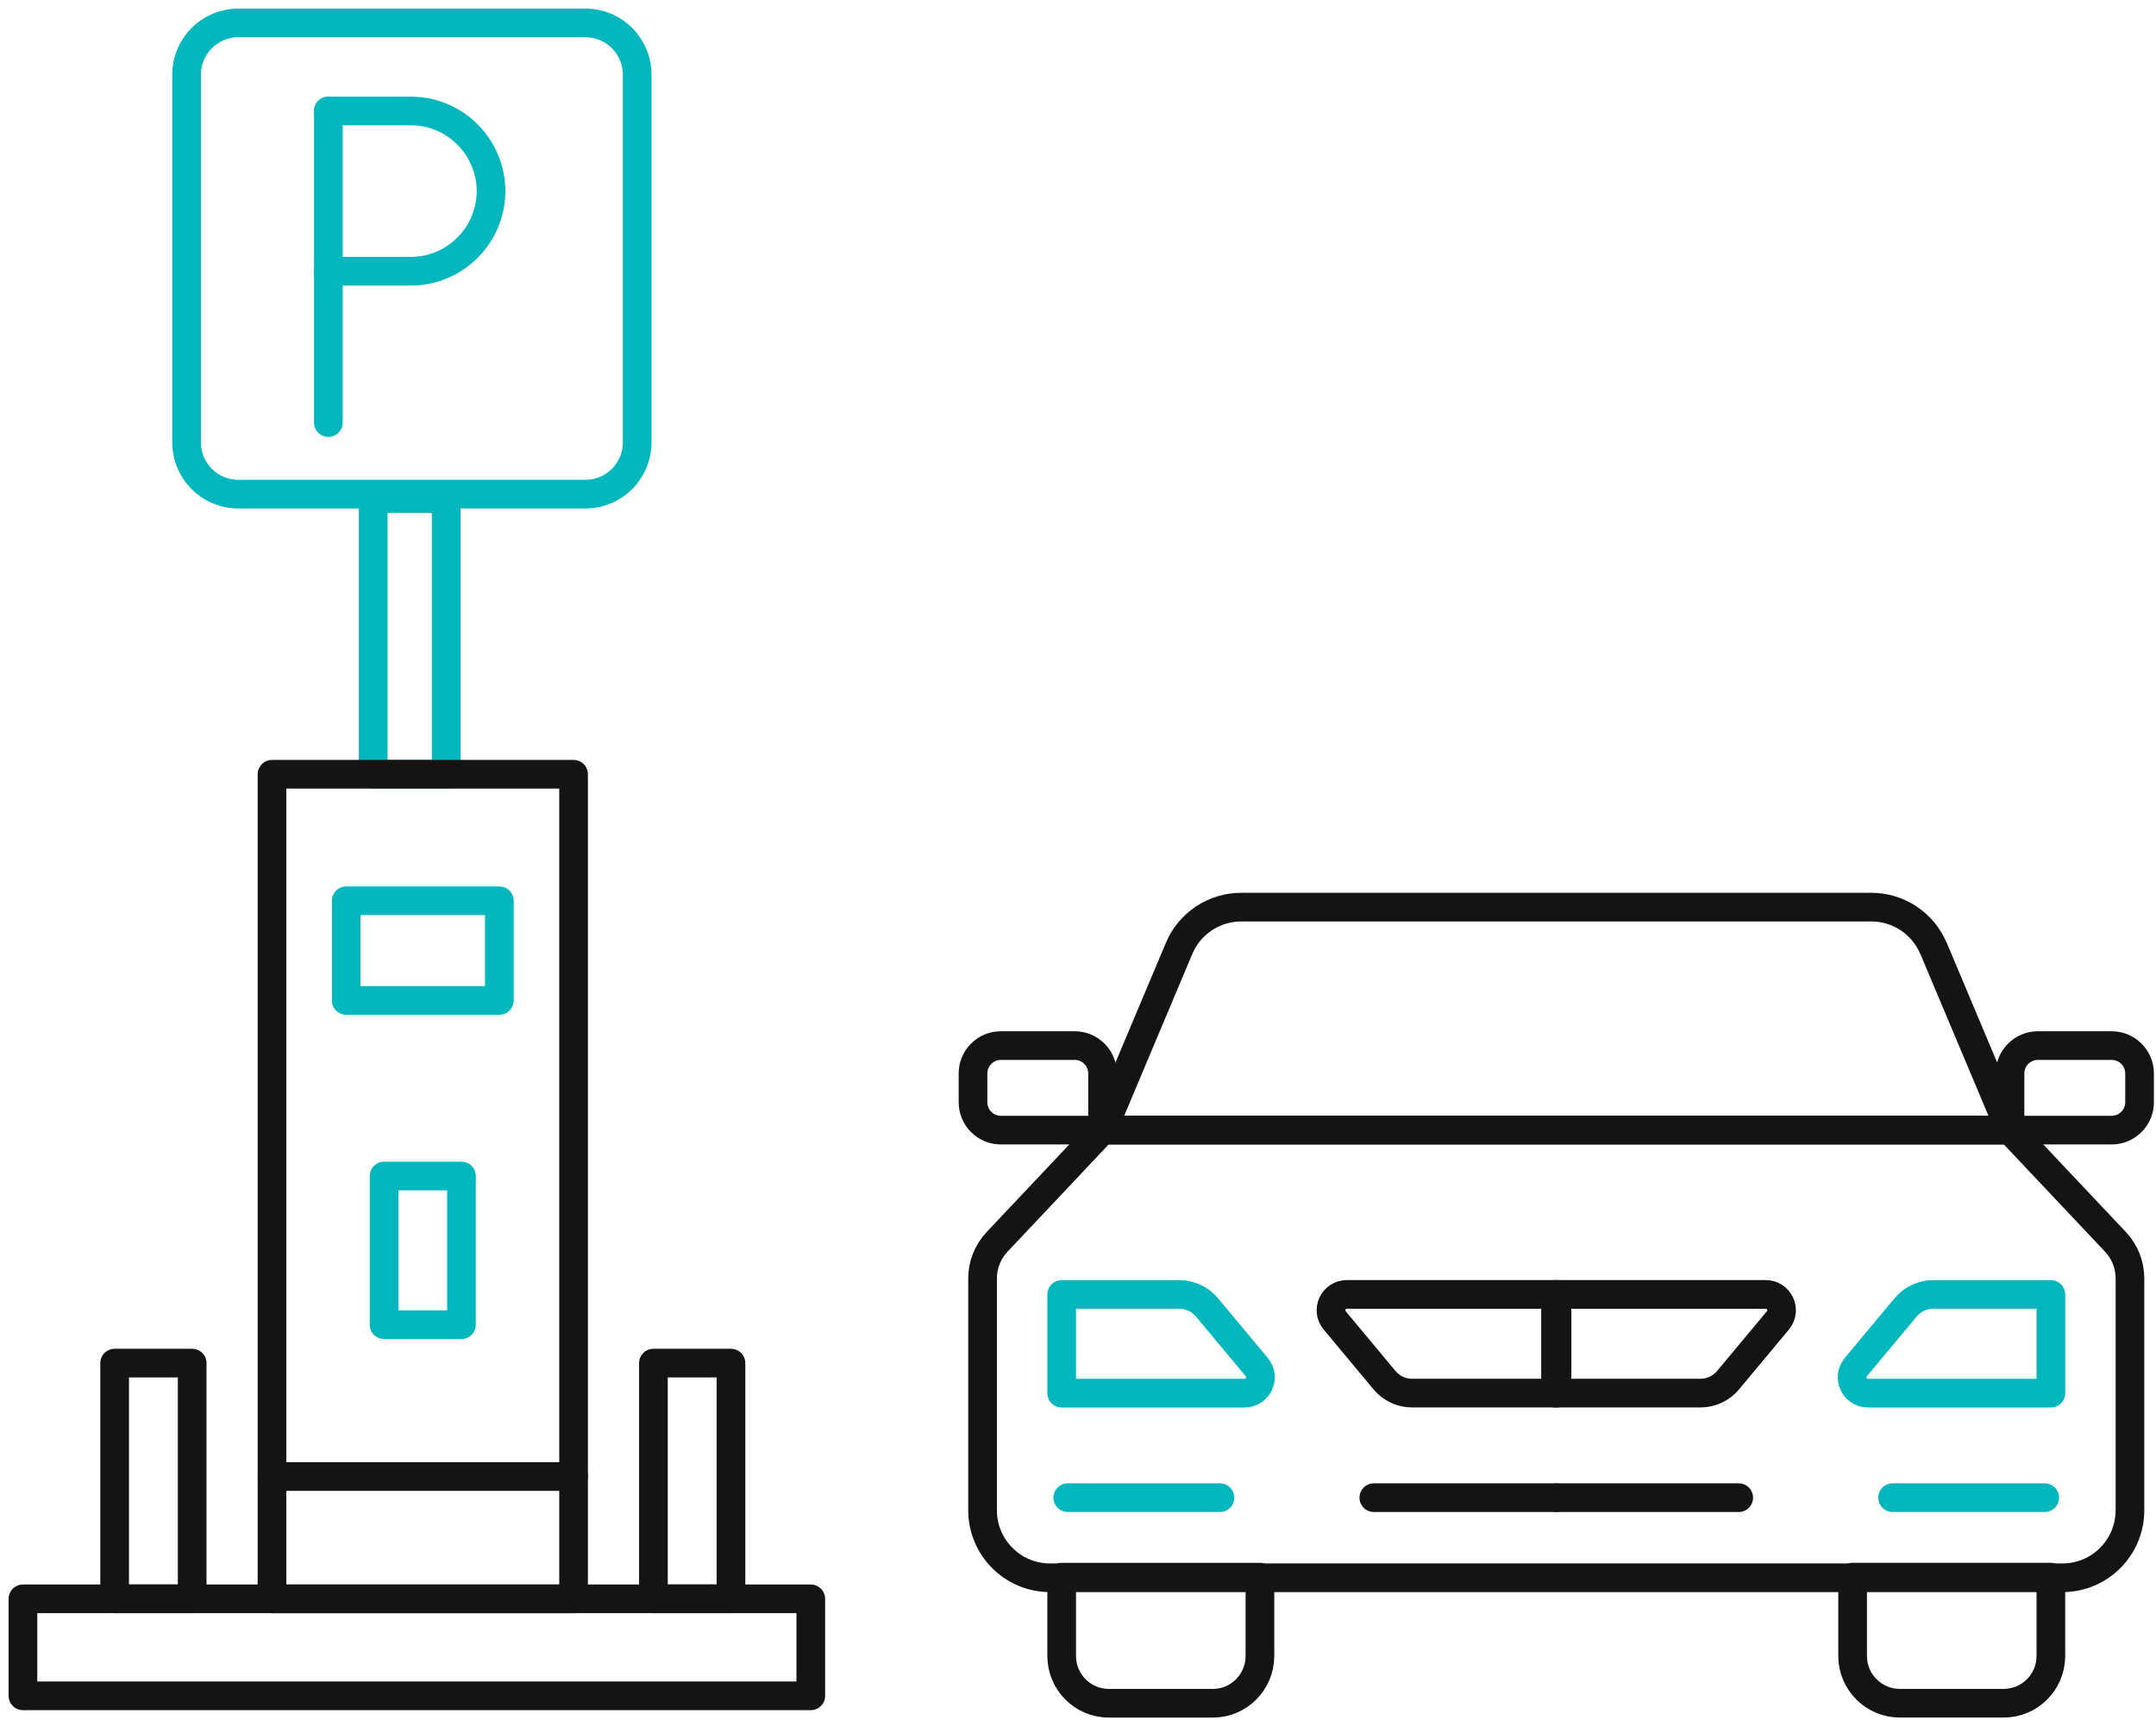 <svg width="188" height="150" viewBox="0 0 188 150" fill="none" xmlns="http://www.w3.org/2000/svg">
<g id="icon_green_black">
<path id="Vector" d="M38.906 67.533V44.19C38.906 43.798 38.189 43.478 37.314 43.478H34.135C33.259 43.478 32.542 43.798 32.542 44.19V67.533H38.903H38.906Z" stroke="#00B7BD" stroke-width="2.5" stroke-linecap="round" stroke-linejoin="round"/>
<path id="Vector_2" d="M28.632 9.681V36.86" stroke="#00B7BD" stroke-width="2.5" stroke-linecap="round" stroke-linejoin="round"/>
<path id="Vector_3" d="M28.632 9.681H35.844C39.678 9.681 42.816 12.825 42.816 16.668C42.816 20.51 39.678 23.654 35.844 23.654H28.632" stroke="#00B7BD" stroke-width="2.5" stroke-linecap="round" stroke-linejoin="round"/>
<path id="Vector_4" d="M51.058 2H20.774C18.287 2 16.27 4.021 16.27 6.513V38.587C16.27 41.079 18.287 43.1 20.774 43.1H51.058C53.546 43.1 55.562 41.079 55.562 38.587V6.513C55.562 4.021 53.546 2 51.058 2Z" stroke="#00B7BD" stroke-width="2.5" stroke-linecap="round" stroke-linejoin="round"/>
<g id="_209">
<path id="Vector_5" d="M92.577 137.566H109.865V144.443C109.865 146.716 108.021 148.564 105.752 148.564H96.69C94.421 148.564 92.577 146.716 92.577 144.443V137.566Z" stroke="#161412" stroke-width="2.5" stroke-linecap="round" stroke-linejoin="round"/>
<path id="Vector_6" d="M93.109 130.631H106.377" stroke="#00B7BD" stroke-width="2.5" stroke-linecap="round" stroke-linejoin="round"/>
<path id="Vector_7" d="M119.796 130.631H135.642" stroke="#161412" stroke-width="2.5" stroke-linecap="round" stroke-linejoin="round"/>
<path id="Vector_8" d="M87.271 91.2H93.714C95.053 91.2 96.141 92.29 96.141 93.632V98.572H87.271C85.932 98.572 84.844 97.481 84.844 96.14V93.632C84.844 92.29 85.932 91.2 87.271 91.2Z" stroke="#161412" stroke-width="2.5" stroke-linecap="round" stroke-linejoin="round"/>
<path id="Vector_9" d="M117.445 112.902H135.769V121.512H123.129C122.202 121.512 121.324 121.099 120.73 120.387L116.384 115.172C115.632 114.271 116.271 112.902 117.445 112.902Z" stroke="#161412" stroke-width="2.5" stroke-linecap="round" stroke-linejoin="round"/>
<path id="Vector_10" d="M108.526 121.516H92.577V112.906H102.841C103.768 112.906 104.647 113.319 105.241 114.031L109.587 119.245C110.338 120.147 109.7 121.516 108.526 121.516Z" stroke="#00B7BD" stroke-width="2.5" stroke-linecap="round" stroke-linejoin="round"/>
<path id="Vector_11" d="M168.597 82.724C167.677 80.54 165.542 79.123 163.18 79.123H108.231C105.866 79.123 103.731 80.543 102.814 82.724L96.144 98.572H175.274L168.604 82.724H168.597Z" stroke="#161412" stroke-width="2.5" stroke-linecap="round" stroke-linejoin="round"/>
<path id="Vector_12" d="M184.466 108.32L175.27 98.568H96.141L86.944 108.32C86.131 109.18 85.678 110.322 85.678 111.506V131.725C85.678 134.979 88.311 137.618 91.558 137.618H179.849C183.097 137.618 185.73 134.979 185.73 131.725V111.506C185.73 110.319 185.277 109.18 184.463 108.32H184.466Z" stroke="#161412" stroke-width="2.5" stroke-linecap="round" stroke-linejoin="round"/>
<path id="Vector_13" d="M174.721 148.56H165.658C163.389 148.56 161.545 146.713 161.545 144.439V137.563H178.833V144.439C178.833 146.713 176.99 148.56 174.721 148.56Z" stroke="#161412" stroke-width="2.5" stroke-linecap="round" stroke-linejoin="round"/>
<path id="Vector_14" d="M178.301 130.631H165.033" stroke="#00B7BD" stroke-width="2.5" stroke-linecap="round" stroke-linejoin="round"/>
<path id="Vector_15" d="M151.614 130.631H135.769" stroke="#161412" stroke-width="2.5" stroke-linecap="round" stroke-linejoin="round"/>
<path id="Vector_16" d="M184.14 98.572H175.27V93.632C175.27 92.29 176.358 91.2 177.697 91.2H184.14C185.479 91.2 186.567 92.29 186.567 93.632V96.139C186.567 97.481 185.479 98.572 184.14 98.572Z" stroke="#161412" stroke-width="2.5" stroke-linecap="round" stroke-linejoin="round"/>
<path id="Vector_17" d="M153.966 112.902H135.642V121.512H148.281C149.208 121.512 150.087 121.099 150.681 120.387L155.027 115.172C155.778 114.271 155.14 112.902 153.966 112.902Z" stroke="#161412" stroke-width="2.5" stroke-linecap="round" stroke-linejoin="round"/>
<path id="Vector_18" d="M162.884 121.516H178.833V112.906H168.569C167.642 112.906 166.763 113.319 166.169 114.031L161.823 119.245C161.072 120.147 161.71 121.516 162.884 121.516Z" stroke="#00B7BD" stroke-width="2.5" stroke-linecap="round" stroke-linejoin="round"/>
<g id="_108">
<path id="Vector_19" d="M40.238 102.576H33.492V115.544H40.238V102.576Z" stroke="#00B7BD" stroke-width="2.5" stroke-linecap="round" stroke-linejoin="round"/>
<path id="Vector_20" d="M43.544 78.569H30.19V87.261H43.544V78.569Z" stroke="#00B7BD" stroke-width="2.5" stroke-linecap="round" stroke-linejoin="round"/>
<g id="charging15">
<path id="Vector_21" d="M70.7 139.455H2V147.917H70.7V139.455Z" stroke="#161412" stroke-width="2.5" stroke-linecap="round" stroke-linejoin="round"/>
<path id="Vector_22" d="M50.015 67.533H23.72V139.458H50.015V67.533Z" stroke="#161412" stroke-width="2.5" stroke-linecap="round" stroke-linejoin="round"/>
<path id="Vector_23" d="M23.72 128.788H50.015" stroke="#161412" stroke-width="2.5" stroke-linecap="round" stroke-linejoin="round"/>
<path id="Vector_24" d="M63.739 118.895H56.977V139.455H63.739V118.895Z" stroke="#161412" stroke-width="2.5" stroke-linecap="round" stroke-linejoin="round"/>
<path id="Vector_25" d="M16.758 118.895H9.995V139.455H16.758V118.895Z" stroke="#161412" stroke-width="2.5" stroke-linecap="round" stroke-linejoin="round"/>
</g>
</g>
</g>
</g>
</svg>
